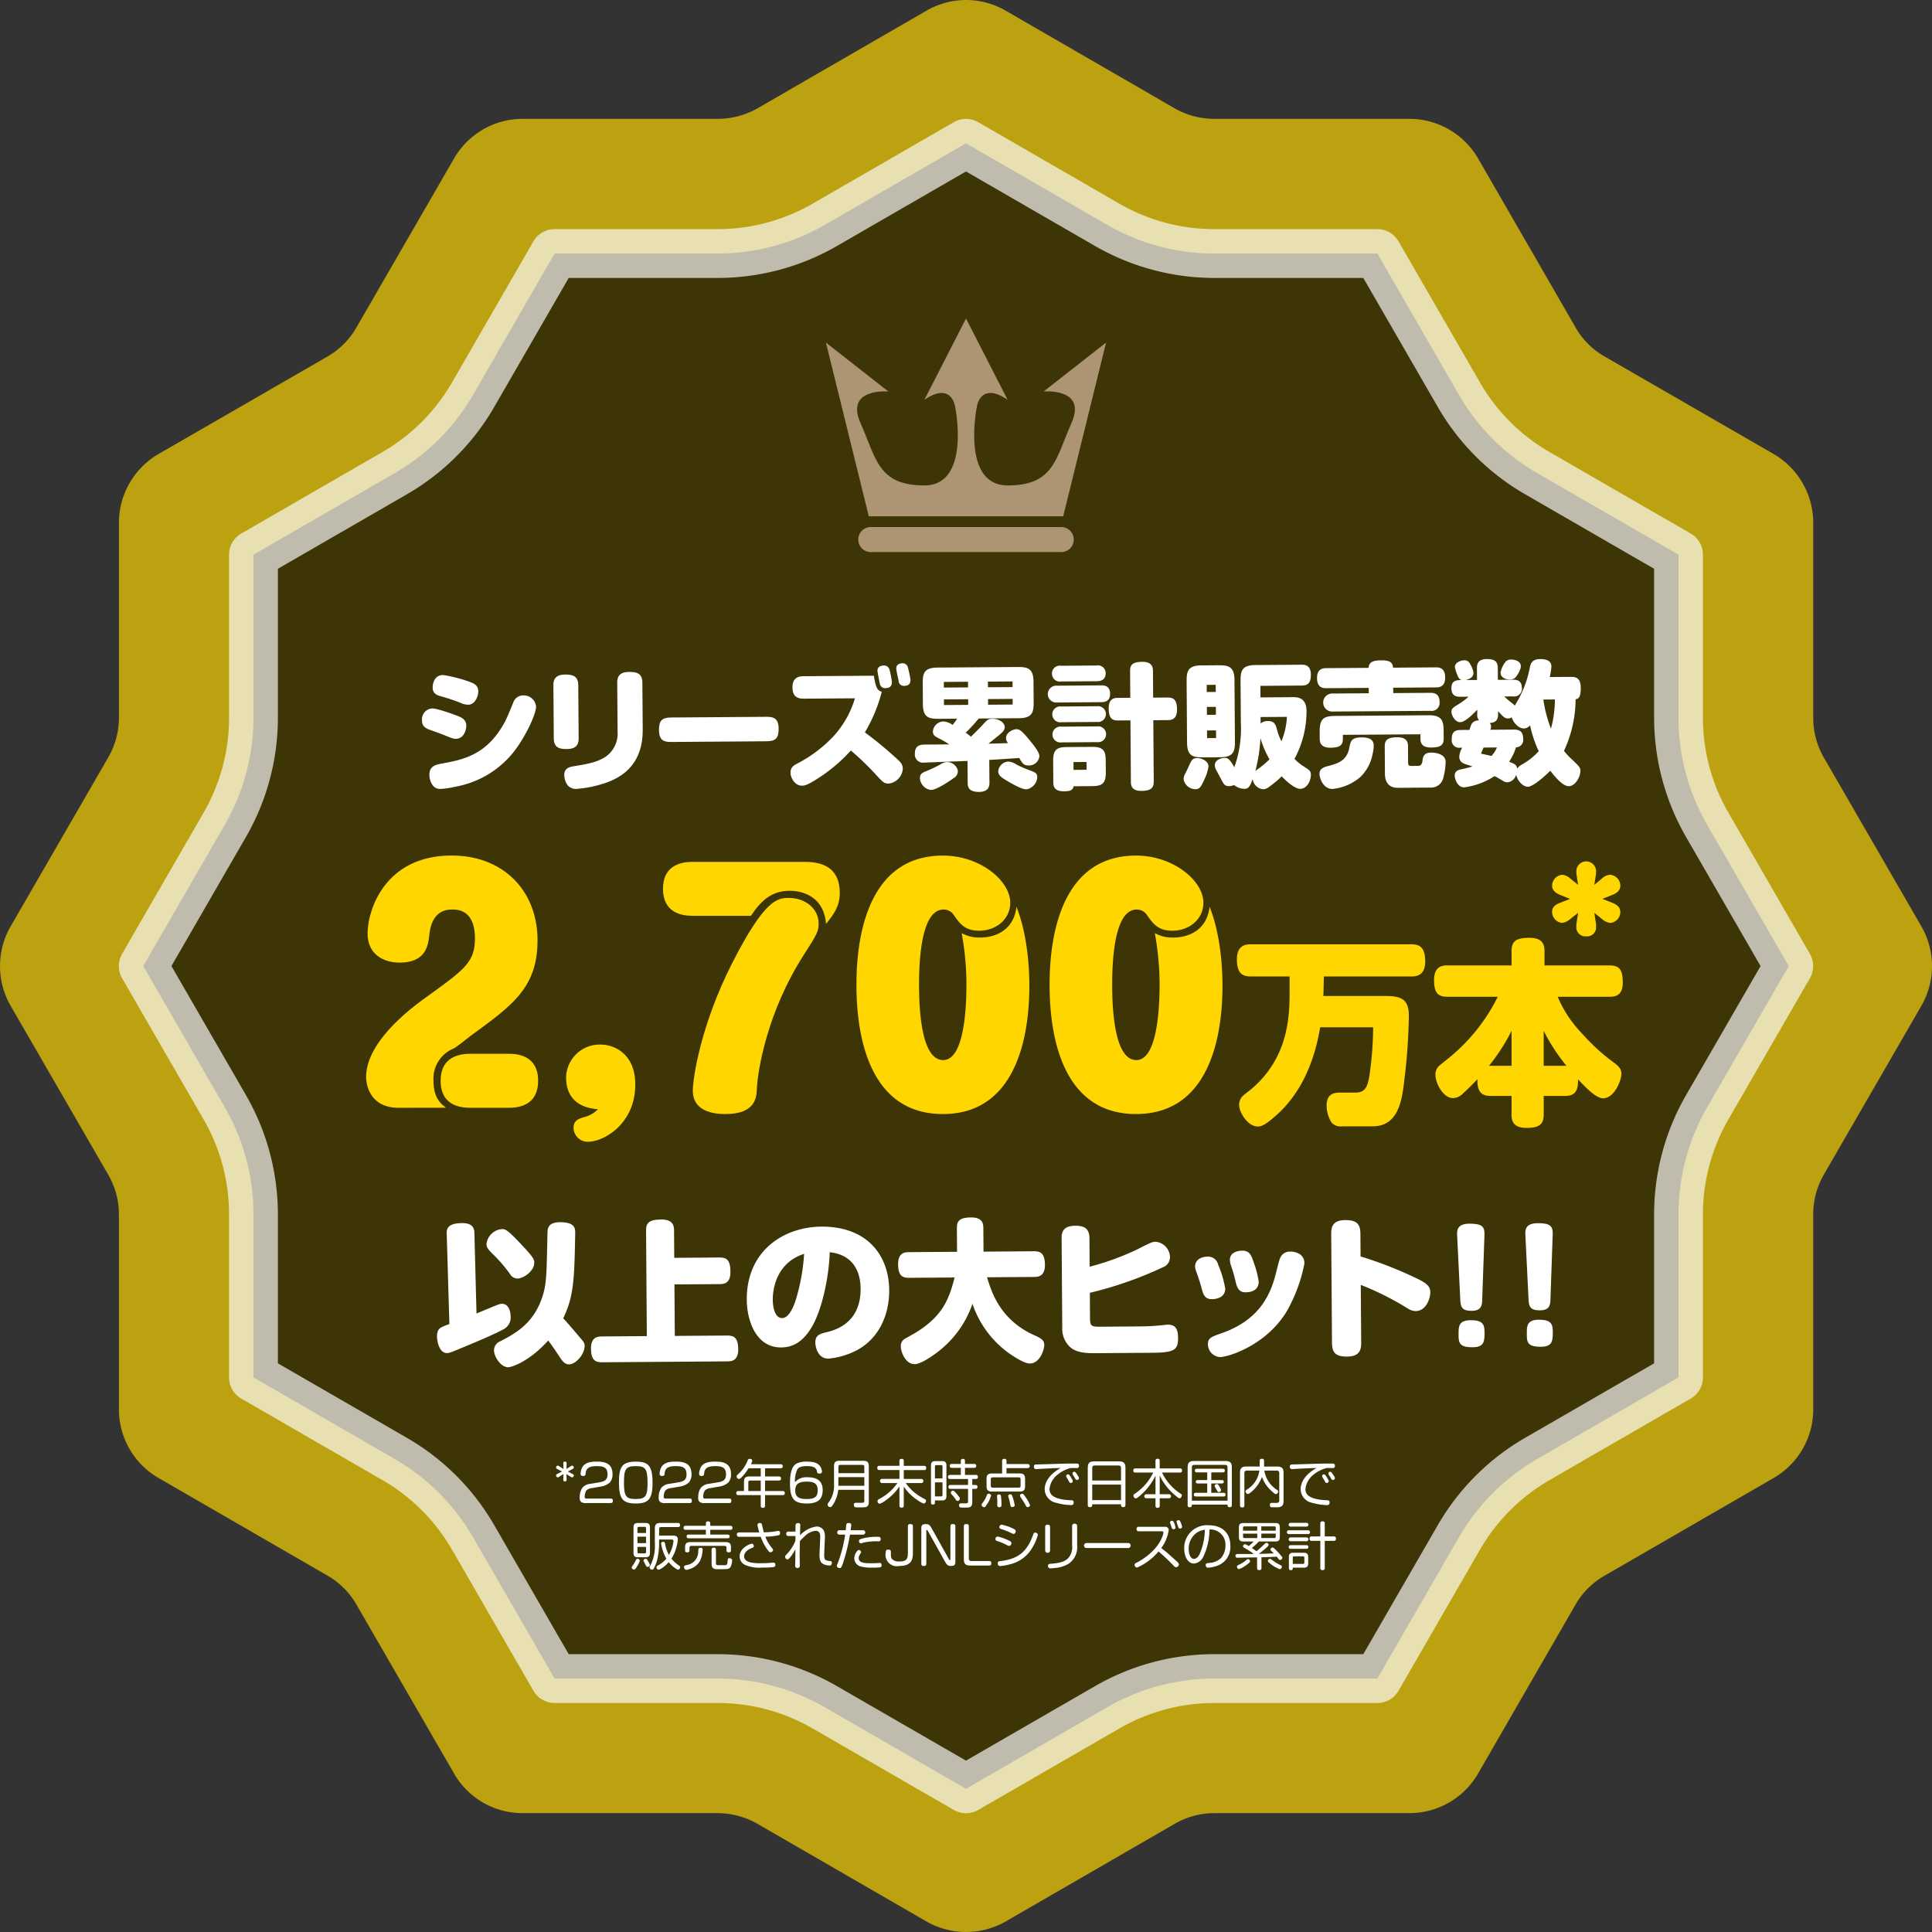 <svg xmlns="http://www.w3.org/2000/svg" width="394.697" height="394.695" viewBox="0 0 394.697 394.695">
  <rect x="0" y="0" width="394.697" height="394.695" fill="#333333" stroke="none"/>
  <g id="グループ_24803" data-name="グループ 24803" transform="translate(-3954.586 -1418.604)">
    <g id="グループ_24801" data-name="グループ 24801">
      <g id="グループ_24797" data-name="グループ 24797">
        <g id="グループ_24791" data-name="グループ 24791" opacity="0.67">
          <g id="グループ_24790" data-name="グループ 24790">
            <path id="パス_7828" data-name="パス 7828" d="M4347.116,1624.078l-19.946,34.52a16.2,16.2,0,0,0-2.15,8.093v39.859a16.174,16.174,0,0,1-8.093,14l-34.519,19.947a15.933,15.933,0,0,0-5.944,5.91l-19.913,34.52a16.2,16.2,0,0,1-14.036,8.093h-39.859a16.243,16.243,0,0,0-8.093,2.182l-34.52,19.947a16.319,16.319,0,0,1-16.185,0l-34.52-19.947a16.464,16.464,0,0,0-8.127-2.182h-39.859a16.1,16.1,0,0,1-14-8.093l-19.947-34.52a16.093,16.093,0,0,0-5.91-5.91l-34.52-19.947a16.176,16.176,0,0,1-8.092-14v-39.859a16.246,16.246,0,0,0-2.183-8.093l-19.947-34.52a16.269,16.269,0,0,1,0-16.219l19.947-34.52a16.249,16.249,0,0,0,2.183-8.093v-39.859a16.27,16.27,0,0,1,8.092-14.036l34.52-19.913a15.934,15.934,0,0,0,5.91-5.944l19.947-34.52a16.174,16.174,0,0,1,14-8.093h39.859a16.432,16.432,0,0,0,8.127-2.148l34.52-19.947a16.1,16.1,0,0,1,16.185,0l34.52,19.947a16.212,16.212,0,0,0,8.093,2.148h39.859a16.27,16.27,0,0,1,14.036,8.093l19.913,34.52a15.778,15.778,0,0,0,5.944,5.944l34.519,19.913a16.268,16.268,0,0,1,8.093,14.036v39.859a16.2,16.2,0,0,0,2.15,8.093l19.946,34.52A16.265,16.265,0,0,1,4347.116,1624.078Z" fill="#ffd600"/>
          </g>
        </g>
        <g id="グループ_24792" data-name="グループ 24792" opacity="0.67">
          <path id="パス_7829" data-name="パス 7829" d="M4123.071,1767.385a43.741,43.741,0,0,0-21.851-5.856h-33.331l-16.663-28.862a43.768,43.768,0,0,0-15.987-15.991l-28.872-16.67v-33.325a43.784,43.784,0,0,0-5.852-21.851l-16.666-28.866,16.662-28.862a43.77,43.77,0,0,0,5.856-21.851v-33.329l28.862-16.663a43.714,43.714,0,0,0,16-16l16.659-28.858h33.329a43.767,43.767,0,0,0,21.841-5.849l28.874-16.67,28.864,16.666a43.8,43.8,0,0,0,21.851,5.853h33.329l16.662,28.861a43.722,43.722,0,0,0,16.006,16l28.853,16.659v33.329a43.781,43.781,0,0,0,5.852,21.847l16.669,28.866-16.665,28.862a43.773,43.773,0,0,0-5.856,21.855v33.325l-28.862,16.663a43.8,43.8,0,0,0-16,16l-16.658,28.858h-33.329a43.743,43.743,0,0,0-21.869,5.868l-28.846,16.651Z"/>
        </g>
        <g id="グループ_24793" data-name="グループ 24793" opacity="0.67">
          <path id="パス_7830" data-name="パス 7830" d="M4151.932,1789.035a4.968,4.968,0,0,1-2.493-.669l-28.861-16.664a38.757,38.757,0,0,0-19.359-5.186h-33.331a4.986,4.986,0,0,1-4.318-2.493l-16.662-28.863a38.747,38.747,0,0,0-14.164-14.165l-28.869-16.671a4.982,4.982,0,0,1-2.494-4.318v-33.324a38.806,38.806,0,0,0-5.186-19.361l-16.664-28.864a4.984,4.984,0,0,1,0-4.986l16.663-28.863a38.791,38.791,0,0,0,5.187-19.357v-33.329a4.984,4.984,0,0,1,2.494-4.318l28.861-16.663a38.683,38.683,0,0,0,14.175-14.177l16.658-28.859a4.988,4.988,0,0,1,4.319-2.493h33.33a38.783,38.783,0,0,0,19.35-5.181l28.871-16.669a4.974,4.974,0,0,1,4.986,0l28.866,16.667a38.836,38.836,0,0,0,19.355,5.183h33.331a4.984,4.984,0,0,1,4.318,2.493l16.661,28.863a38.736,38.736,0,0,0,14.181,14.175l28.854,16.661a4.986,4.986,0,0,1,2.493,4.318v33.329a38.768,38.768,0,0,0,5.188,19.356l16.664,28.864a4.975,4.975,0,0,1,0,4.986l-16.664,28.863a38.807,38.807,0,0,0-5.188,19.362v33.324a4.983,4.983,0,0,1-2.493,4.318l-28.861,16.663a38.83,38.83,0,0,0-14.177,14.177l-16.658,28.859a4.984,4.984,0,0,1-4.318,2.493h-33.331a38.74,38.74,0,0,0-19.371,5.2l-28.85,16.654A4.986,4.986,0,0,1,4151.932,1789.035Zm-81.164-32.492h30.451a48.721,48.721,0,0,1,24.347,6.524l26.366,15.224,26.353-15.213a48.742,48.742,0,0,1,24.361-6.535H4233.1l15.219-26.366a48.821,48.821,0,0,1,17.823-17.824l26.371-15.226v-30.445a48.777,48.777,0,0,1,6.525-24.347l15.223-26.371-15.226-26.373a48.8,48.8,0,0,1-6.522-24.34V1534.8l-26.358-15.221a48.685,48.685,0,0,1-17.832-17.827l-15.223-26.368h-30.452a48.8,48.8,0,0,1-24.338-6.519l-26.376-15.229-26.379,15.231a48.76,48.76,0,0,1-24.335,6.517h-30.45l-15.218,26.364a48.7,48.7,0,0,1-17.831,17.831l-26.364,15.221v30.45a48.778,48.778,0,0,1-6.524,24.342l-15.225,26.371,15.227,26.372a48.793,48.793,0,0,1,6.522,24.346v30.445l26.377,15.232a48.731,48.731,0,0,1,17.813,17.816Z" fill="#fff"/>
        </g>
        <g id="グループ_24796" data-name="グループ 24796">
          <g id="グループ_24794" data-name="グループ 24794">
            <path id="パス_7831" data-name="パス 7831" d="M4173.944,1528.837a2.552,2.552,0,0,1-2.549,2.556h-38.916a2.556,2.556,0,0,1,0-5.112H4171.4a2.557,2.557,0,0,1,2.549,2.556Z" fill="#ad9574"/>
          </g>
          <g id="グループ_24795" data-name="グループ 24795">
            <path id="パス_7832" data-name="パス 7832" d="M4180.549,1488.593l-8.755,35.482h-39.721l-8.755-35.482,12.749,9.984s-8.909-.767-5.684,6.452,3.533,12.748,13.056,12.748,6.3-15.974,6.3-15.974-.614-5.376-6.3-1.536l8.5-16.589,8.491,16.589c-5.684-3.84-6.3,1.536-6.3,1.536s-3.226,15.974,6.3,15.974,9.83-5.529,13.056-12.748-5.683-6.452-5.683-6.452Z" fill="#ad9574"/>
          </g>
        </g>
      </g>
      <g id="グループ_24798" data-name="グループ 24798">
        <path id="パス_7833" data-name="パス 7833" d="M4045.465,1568.839q-1.53-.608-3.057-1.132c-.991-.35-1.6-.839-1.606-1.856a2.23,2.23,0,0,1,2.069-2.514c1.153-.008,4.9,1.393,5.478,1.636,1.047.432,1.49,1.033,1.5,1.857.005.577-.31,2.694-2.15,2.707C4047.283,1569.54,4047.035,1569.487,4045.465,1568.839Zm18.635-5.929c.013,1.785-2.56,6.967-4.984,9.814a19.644,19.644,0,0,1-11.461,6.592,17.993,17.993,0,0,1-3.018.461,1.885,1.885,0,0,1-1.681-.785,3.7,3.7,0,0,1-.647-2.11c-.011-1.428.837-1.984,2.292-2.241,4.553-.829,9.436-1.716,13.122-8.554.379-.717,1-2.177,1.7-3.913a2.126,2.126,0,0,1,2.132-1.5A2.509,2.509,0,0,1,4064.1,1562.91Zm-15.359-.686a37.85,37.85,0,0,0-4.185-1.4c-1.074-.294-1.571-.785-1.578-1.773-.005-.632.256-2.529,2.124-2.543a28.17,28.17,0,0,1,5.559,1.444c1.046.377,1.626.867,1.634,1.883.006.934-.612,2.724-2.041,2.734A3.5,3.5,0,0,1,4048.741,1562.224Z" fill="#fff"/>
        <path id="パス_7834" data-name="パス 7834" d="M4072.8,1569.412c.008,1.1-.315,2.2-2.374,2.214-1.51.011-2.694-.255-2.707-2.178l-.078-10.821c-.008-1.126.341-2.2,2.374-2.214,1.51-.011,2.693.255,2.707,2.178Zm7.884-11.318c-.009-1.153.369-2.2,2.4-2.214,1.538-.011,2.721.255,2.735,2.177l.069,9.558c.049,6.839-3.83,9.806-8.188,11.128a24.055,24.055,0,0,1-5.266,1.026,2.248,2.248,0,0,1-1.818-.673,3.607,3.607,0,0,1-.757-2.137c-.008-1.209.758-1.626,1.854-1.8,3.156-.517,4.994-.86,6.77-2.081a5.762,5.762,0,0,0,2.271-5.015Z" fill="#fff"/>
        <path id="パス_7835" data-name="パス 7835" d="M4111.168,1565.044c1.291-.009,2.473.2,2.489,2.371.014,1.978-.586,2.614-2.453,2.627l-19.5.14c-1.511.011-2.474-.311-2.489-2.454-.014-1.867.586-2.531,2.454-2.544Z" fill="#fff"/>
        <path id="パス_7836" data-name="パス 7836" d="M4118.725,1561.337c-1.456.01-2.23-.671-2.242-2.264-.008-1.126.34-2.309,2.208-2.323l14.419-.1c.375,2.414.709,3.016,1.617,3.284a31.341,31.341,0,0,1-3.456,8.292,75.683,75.683,0,0,1,6.023,4.928c1.327,1.172,1.714,1.553,1.721,2.57a3.25,3.25,0,0,1-2.889,2.959c-.852.006-1.184-.266-2.513-1.74a59.879,59.879,0,0,0-5.2-5.016,33.012,33.012,0,0,1-7.318,6.068c-1.64,1-2.134,1.114-2.656,1.117-1.538.011-2.347-1.685-2.354-2.62-.008-1.18.7-1.543,1.442-1.932a27.492,27.492,0,0,0,7.185-5.381,19.747,19.747,0,0,0,4.53-7.915Zm16.766-2.153a1.076,1.076,0,0,1-1.16-.9c-.085-.357-.484-2.386-.486-2.633-.006-.852.734-1.077,1.256-1.081a1.134,1.134,0,0,1,1.214.87,21.076,21.076,0,0,1,.484,2.469C4136.805,1558.652,4136.507,1559.176,4135.491,1559.184Zm3.842-.467a1.046,1.046,0,0,1-1.161-.981c-.085-.438-.483-2.194-.486-2.578-.006-.851.79-1.049,1.256-1.053a1.09,1.09,0,0,1,1.133.9,20.092,20.092,0,0,1,.512,2.441C4140.59,1557.829,4140.6,1558.707,4139.333,1558.717Z" fill="#fff"/>
        <path id="パス_7837" data-name="パス 7837" d="M4156.725,1578.45c0,.522.013,1.923-2.1,1.938-2.28.016-2.344-1.164-2.349-1.906l-.031-4.422c-3.9.138-5.108.2-7.057.271-.275,0-1.538.066-1.812.068a1.667,1.667,0,0,1-1.882-1.882c-.013-1.785,1.415-1.8,2.047-1.8l4.971-.036a19.4,19.4,0,0,0-2.207-1.275c-.744-.407-1.13-.6-1.136-1.42a2.237,2.237,0,0,1,2.156-1.993,3.727,3.727,0,0,1,1.873.7,10.076,10.076,0,0,0,.925-1.269l-3.407.024c-2.142.016-3.57-.029-3.591-3l-.028-3.872c-.016-2.17.029-3.571,2.995-3.592l16.04-.115c2.142-.016,3.571.029,3.592,2.995l.028,3.845c.015,2.17-.029,3.6-3,3.62l-8.212.059a33.14,33.14,0,0,1-2.67,2.9c.358.244.828.626,1.076.816.519-.5,1.909-1.881,2.482-2.517.845-.912,1.035-1.134,1.914-1.14,1.236-.009,2.5.7,2.512,1.74a1.711,1.711,0,0,1-.6,1.1c-.409.387-.655.581-2.731,2.244,1.373-.037,1.648-.039,4.01-.111a1.573,1.573,0,0,1-.42-1.013c-.008-1.181,1.443-1.824,2.1-1.828.6-.005,1.045.129,3.1,2.724.582.71,1.608,2.021,1.613,2.763a2.1,2.1,0,0,1-2.266,1.911c-.934.007-1.212-.431-1.851-1.524-3.926.275-4.365.3-6.123.4Zm-7.313-.881c-.683.5-3.471,2.414-4.624,2.422a2.6,2.6,0,0,1-2.27-2.428c0-.769.432-1.074,1.144-1.354a30.651,30.651,0,0,0,2.929-1.367,2.927,2.927,0,0,1,1.4-.559,2.3,2.3,0,0,1,2.264,1.687A1.617,1.617,0,0,1,4149.412,1577.569Zm2.935-19.687-4.944.035.009,1.154,4.944-.036Zm.026,3.57-4.944.036.008,1.153,4.944-.036Zm9.065-3.636-5.026.036.008,1.154,5.026-.036Zm.025,3.571-5.026.036.008,1.153,5.027-.036Zm2.715,18.465c-1.044.008-3.913-1.757-4.133-1.893-1.049-.651-1.519-1.033-1.524-1.829a2.184,2.184,0,0,1,2.1-1.938,3.326,3.326,0,0,1,1.6.593,21.262,21.262,0,0,0,2.369,1.054c1.46.539,1.9.673,1.907,1.579a2.753,2.753,0,0,1-1.878,2.376A2.358,2.358,0,0,1,4164.178,1579.852Z" fill="#fff"/>
        <path id="パス_7838" data-name="パス 7838" d="M4170.506,1562.118a1.721,1.721,0,1,1-.024-3.433l9.063-.065c.8-.006,1.814.179,1.826,1.717.01,1.484-1,1.711-1.8,1.716Zm.849-4.29a1.594,1.594,0,0,1-1.852-1.608,1.573,1.573,0,0,1,1.829-1.606l7.306-.052a1.559,1.559,0,0,1,1.824,1.607c.009,1.319-.978,1.6-1.8,1.606Zm.059,8.322a1.622,1.622,0,1,1-.023-3.214l7.306-.052a1.618,1.618,0,1,1,.023,3.213Zm.03,4.119a1.621,1.621,0,1,1-.023-3.213l7.306-.053a1.619,1.619,0,1,1,.023,3.214Zm2.481,8.964c-.158.853-.789,1.022-1.943,1.03-2.142.016-2.206-1.165-2.21-1.879l-.032-4.422c-.019-2.664,1.244-2.728,3.249-2.743l4.752-.034c2.691-.019,2.728,1.272,2.742,3.221l.015,2.06c.019,2.665-1.272,2.729-3.222,2.743Zm-.035-4.944.011,1.593,2.665-.019-.012-1.593Zm11.606-13.13-.038-5.41c-.009-1.236.37-1.926,2.513-1.941,2.115-.015,2.151,1.3,2.156,1.907l.038,5.411,2.912-.021c1.236-.009,1.953.4,1.968,2.458.015,2.142-1.331,2.152-1.935,2.156l-2.912.021.09,12.5c.008,1.181-.4,1.925-2.513,1.94-2.142.016-2.151-1.3-2.156-1.907l-.09-12.5-2.5.018c-1.208.009-1.925-.37-1.941-2.485s1.3-2.124,1.908-2.129Z" fill="#fff"/>
        <path id="パス_7839" data-name="パス 7839" d="M4196.384,1577.753a2.3,2.3,0,0,1,.267-.963c.109-.193.6-1.213.705-1.434.648-1.487.837-1.873,1.8-1.88,1.044-.008,2.311.67,2.319,1.714a8.911,8.911,0,0,1-.805,2.56c-.756,1.763-1.084,1.985-1.633,2.072A2.461,2.461,0,0,1,4196.384,1577.753Zm10.489-8.04c.016,2.142-.029,3.571-3,3.592l-3.186.023c-2.142.015-3.571-.029-3.592-3l-.087-12.167c-.016-2.169.029-3.6,2.995-3.619l3.185-.023c2.17-.016,3.572.057,3.593,2.995Zm-5.766-11.193.011,1.456,1.84-.013-.011-1.456Zm.033,4.505.011,1.62,1.84-.013-.011-1.621Zm.034,4.806.012,1.565,1.839-.013-.011-1.565Zm17.447-6.8c.907-.006,2.857-.02,2.877,2.809a20.384,20.384,0,0,1-2.457,9.8,9.879,9.879,0,0,0,1.907,1.552c1.214.788,1.434.924,1.44,1.72.008,1.126-.748,2.835-2.177,2.845-1.1.008-2.867-1.573-3.781-2.555a17.713,17.713,0,0,1-1.883,1.635c-.929.72-1.284,1-1.86,1a2.365,2.365,0,0,1-2.185-2.072c-.62,1.735-.975,1.984-1.689,1.989a3.375,3.375,0,0,1-2.121-.781,2.335,2.335,0,0,1-1.042.227c-.824.007-1.018-.294-1.6-1.416-.167-.3-.835-1.56-.974-1.834a2.071,2.071,0,0,1-.31-.986c-.008-1.071,1.2-1.519,2.05-1.525.466,0,.878.021,1.936,1.908a23.26,23.26,0,0,0,1.337-8.936l-.06-8.322c-.016-2.17.029-3.6,3-3.619l9.448-.068c.55,0,1.895-.014,1.909,1.991.014,1.813-.67,2.257-1.879,2.266l-8.431.06.017,2.362Zm-6.532,8.37a32.736,32.736,0,0,1-1.05,6.736,2.651,2.651,0,0,1,.274-.249,16.151,16.151,0,0,0,2.621-2.161A19.437,19.437,0,0,1,4212.089,1569.4Zm.025-4.313.009,1.318a2.242,2.242,0,0,1,1.48-.5c1.346-.01,1.6.757,1.852,1.689a11.049,11.049,0,0,0,.924,2.438,14.977,14.977,0,0,0,1.118-4.979Z" fill="#fff"/>
        <path id="パス_7840" data-name="パス 7840" d="M4234.21,1559.134l-8.623.062c-.578,0-1.923.014-1.938-2.046-.015-2.032,1.359-2.042,1.908-2.046l8.624-.062c.073-1.264,1.06-1.518,2.515-1.529,1.758-.013,2.393.34,2.484,1.493l8.706-.062c.577-.005,1.923-.014,1.937,2.046.015,2.032-1.358,2.042-1.907,2.046l-8.707.062.008,1.1,7.58-.055c.522,0,1.868-.013,1.881,1.855a1.624,1.624,0,0,1-1.854,1.826l-20.023.144a1.841,1.841,0,1,1-.026-3.681l7.443-.053Zm1.019,11.8a8.093,8.093,0,0,1-.235,1.732,8.872,8.872,0,0,1-2.384,4.577,10.248,10.248,0,0,1-5.8,2.541c-1.9.014-2.653-2.206-2.659-3.085-.006-.823.539-1.294,1.581-1.549,2.55-.65,4.084-1.292,4.559-3.988.237-1.292.535-1.9,2.485-1.913C4234.8,1569.238,4235.222,1570.059,4235.229,1570.937Zm-6.306-2.207.006.715c.009,1.29-.454,1.9-2.541,1.913-2.17.016-2.18-1.3-2.184-1.907l-.011-1.538c-.022-2.966,1.407-3.031,3.576-3.047l18.7-.134c2.966-.021,3.031,1.406,3.047,3.576l.008,1.1c.009,1.264-.4,1.9-2.568,1.914s-2.179-1.275-2.184-1.907l0-.8Zm13.334,5.618c.005.686.225.74.664.736l1.4-.01c.55,0,.794-.417.872-1.05.1-.934.345-1.65,1.774-1.66,1.236-.009,2.941.446,2.952,1.846a13.206,13.206,0,0,1-.551,3.575,2.551,2.551,0,0,1-2.432,1.72l-6.729.048c-1.923.014-2.674-1.189-2.685-2.809l-.041-5.576c-.009-1.263.4-1.925,2.569-1.941s2.179,1.276,2.183,1.907Z" fill="#fff"/>
        <path id="パス_7841" data-name="パス 7841" d="M4275.587,1556.887c.8-.006,1.924.123,1.939,2.211.016,2.142-.561,2.256-1.054,2.369A25.262,25.262,0,0,1,4274.1,1572a12.272,12.272,0,0,0,1.384,1.528c1.77,1.663,1.964,1.881,1.969,2.54.009,1.264-1.049,3.139-2.368,3.149-1.235.009-2.815-1.9-3.785-3.159-1.227,1.245-3.548,3.266-4.591,3.274-.961.007-2.124-1.193-2.38-2.483a2.076,2.076,0,0,1-1.774,1.579,1.841,1.841,0,0,1-.963-.323c-.828-.488-.993-.6-1.683-.949a14.9,14.9,0,0,1-6.19,2.3c-1.429.01-1.936-1.772-1.941-2.4-.007-.933.734-1.186,1.5-1.329.74-.142,1.453-.34,2.138-.537-.275-.108-1.514-.484-1.762-.592a1.462,1.462,0,0,1-.944-1.394,4.051,4.051,0,0,1,.591-1.844l-.44,0a1.5,1.5,0,0,1-1.687-1.691c-.009-1.263.37-1.925,1.8-1.935l1.813-.013c.321-1.074.483-1.432.921-1.683a1.8,1.8,0,0,1,1.042-.254,1.754,1.754,0,0,1-.366-1.316l-.006-.879c-.328.332-2.344,2.544-3.47,2.552s-1.8-1.5-1.8-2.129c0-.66.405-.91,1.417-1.521a14.2,14.2,0,0,0,2.077-1.553l-1.676.012c-.632.005-1.813-.042-1.825-1.718s1.114-1.683,2.075-1.69a1.2,1.2,0,0,1-.718-.709,8.079,8.079,0,0,1-.646-1.945c-.007-.989,1.281-1.383,1.885-1.387a1.226,1.226,0,0,1,1.214.733,4.776,4.776,0,0,1,.7,1.807c.006.852-.7,1.269-1.555,1.495l2.28-.016-.017-2.363c0-.6-.013-1.9,1.992-1.909,1.757-.013,2.256.588,2.266,1.879l.016,2.362,3.049-.022c.576,0,1.84-.013,1.852,1.635a1.577,1.577,0,0,1-1.828,1.771l-1.758.012a13.363,13.363,0,0,0,1.658,1.417,2.175,2.175,0,0,1,.471.463,22.4,22.4,0,0,0,3.1-7.85c.16-.688.373-1.65,2.1-1.663,1.044-.007,2.281.231,2.29,1.494a11.665,11.665,0,0,1-.341,2.172Zm-17.914,14.439c-.081.192-.459,1.074-.54,1.24.6.132.8.158,2.145.478a5.419,5.419,0,0,0,1.114-1.738Zm6.236-3.671c1.428-.01,1.846.728,1.854,1.909a1.5,1.5,0,0,1-1.471,1.714,10.92,10.92,0,0,1-1.407,2.949c1.13.431,1.488.566,1.658,1.389a2.8,2.8,0,0,1,.929-.8,13.806,13.806,0,0,0,3.468-2.744,24.5,24.5,0,0,1-1.769-5.289,1.653,1.653,0,0,1-1.286.641c-1.153.008-2.235-1.384-2.461-2.289a1.387,1.387,0,0,1-.767.253c-.659,0-1.019-.405-2.016-1.5l0,.55c.009,1.263-.481,1.788-1.744,1.88a.894.894,0,0,1,.307.739,2.524,2.524,0,0,1-.133.633Zm.281-10.659a1.479,1.479,0,0,1-1.206.421c-.742.005-1.843-.344-1.851-1.415a5.56,5.56,0,0,1,.947-2.095,1.347,1.347,0,0,1,1.15-.557c1.1-.008,2.283.478,2.017,1.689A5.363,5.363,0,0,1,4264.19,1557Zm5.69,4.519a27.4,27.4,0,0,0,1.554,5.949,22.546,22.546,0,0,0,.808-5.966Z" fill="#fff"/>
        <path id="パス_7842" data-name="パス 7842" d="M4051.934,1686.946c.751-.319,1.941-.8,2.912-1.214,1.69-.7,1.941-.767,2.286-.77,1.35-.01,1.769,1.495,1.778,2.688a2.7,2.7,0,0,1-1.3,2.427c-1.813,1.018-5.445,2.552-8.92,3.99-1.91.8-2.317.959-2.789.962-1.632.012-2.027-2.529-2.033-3.346-.009-1.193.365-1.635.959-1.954.313-.159,1.284-.543,1.566-.639l-.539-18.3c-.039-.942-.049-2.292,3.123-2.315,2.449-.017,2.522,1.364,2.528,2.149Zm6.851-8.057a30.782,30.782,0,0,0-3.325-3.9c-1.076-1.06-1.487-1.5-1.492-2.219a3.453,3.453,0,0,1,3.181-3.069c.659-.005,1.068.086,3.916,3.112,2.658,2.807,2.661,3.153,2.665,3.781.012,1.7-2.239,3.188-3.369,3.2A1.771,1.771,0,0,1,4058.785,1678.889Zm-.366,19.033c-1.507.011-2.9-2.114-2.914-3.465a2.019,2.019,0,0,1,1.336-1.862c2.785-1.465,6.508-3.376,8.387-8.6.954-2.645,1-4.4,1.148-10.717.023-1.036.041-2.952.1-3.423.149-1.006.93-1.546,2.469-1.557,2.952-.021,3.148,1.14,3.155,2.05,0,.44-.089,5.088-.171,6.69-.24,5.937-1.04,8.235-2.278,10.882.982,1.061,1.235,1.373,3.515,4.057.6.687.855.968.859,1.564.013,1.728-1.794,3.782-3.175,3.792-.5,0-1.006-.119-1.768-1.275-1.556-2.313-1.714-2.563-2.507-3.594C4062.838,1696.666,4059.172,1697.917,4058.419,1697.922Z" fill="#fff"/>
        <path id="パス_7843" data-name="パス 7843" d="M4086.73,1691.564l-.155-21.573c-.01-1.413.424-2.233,3.124-2.252,2.544-.018,2.586,1.52,2.591,2.211l.041,5.621,9.263-.067c1.413-.01,2.2.456,2.22,2.936s-1.49,2.492-2.181,2.5l-9.263.066.075,10.52,10.708-.077c1.35-.01,2.232.392,2.25,2.81.017,2.45-1.521,2.461-2.212,2.466l-25.624.184c-1.381.01-2.232-.455-2.25-2.811-.017-2.449,1.553-2.46,2.212-2.465Z" fill="#fff"/>
        <path id="パス_7844" data-name="パス 7844" d="M4120.289,1689.941c-1.553,2.492-3.427,3.919-6.1,3.938-5.244.038-7.012-5.634-7.041-9.716-.072-9.954,7.461-14.907,15.248-14.963,9.138-.066,13.8,5.648,13.849,13,.035,4.93-2.092,10.472-7.791,12.8a15.338,15.338,0,0,1-4.639,1.164c-2.167.016-2.656-2.43-2.662-3.278-.011-1.57.992-1.8,2.434-2.153,1.474-.387,6.866-1.714,6.814-8.873-.029-4.114-2.06-6.988-6.3-7.429C4123.92,1679.615,4122.492,1686.377,4120.289,1689.941Zm-7.83-5.722c0,.691.184,3.673,1.911,3.661,1.6-.012,2.584-3.065,2.83-3.852a40.576,40.576,0,0,0,1.661-9.276C4113.346,1676.55,4112.441,1681.644,4112.459,1684.219Z" fill="#fff"/>
        <path id="パス_7845" data-name="パス 7845" d="M4156.233,1679.54c.868,2.851,2.575,8.68,9.694,11.864,1.607.71,1.987,1.116,1.993,2.026.006.786-.82,3.712-2.956,3.727-1,.007-2.74-1.079-3.907-1.856a20.445,20.445,0,0,1-7.8-10.338,20.922,20.922,0,0,1-8.088,10.546c-.875.635-2.689,1.778-3.694,1.786-1.915.013-2.844-2.492-2.852-3.591a1.663,1.663,0,0,1,.743-1.544c.594-.35,1.971-1.114,2.345-1.336,5.347-3.336,6.705-6.58,7.9-11.236l-9.326.066c-1.319.01-2.2-.392-2.219-2.81s1.553-2.429,2.181-2.434l9.861-.07-.035-4.8c-.01-1.413.424-2.2,2.905-2.219s2.491,1.489,2.5,2.18l.034,4.805,10.3-.074c1.32-.01,2.233.392,2.25,2.779.018,2.449-1.552,2.46-2.212,2.465Z" fill="#fff"/>
        <path id="パス_7846" data-name="パス 7846" d="M4177.271,1687.994c.01,1.475.295,1.662,1.99,1.65l8.133-.059c.722-.005,2.857-.052,4.3-.219.659-.068,1.1-.134,1.475-.137,1.35-.009,2.077.614,2.092,2.718.019,2.606-1.015,2.99-5.474,3.022l-11.65.084c-2.261.016-3.8-.287-4.876-1.19a5.089,5.089,0,0,1-1.662-4.008l-.131-18.307c-.009-1.224.327-2.514,2.777-2.532,2.009-.014,2.894.733,2.906,2.492l.042,5.872a53.1,53.1,0,0,0,9.9-3.62c2.566-1.306,2.941-1.466,3.57-1.47a3.214,3.214,0,0,1,2.943,3.15,2.175,2.175,0,0,1-1.43,2.052,77.247,77.247,0,0,1-14.942,5.226Z" fill="#fff"/>
        <path id="パス_7847" data-name="パス 7847" d="M4201.361,1675.322a2.1,2.1,0,0,1,2.084,1.649,20.818,20.818,0,0,1,1.448,4.889c.011,1.57-1.366,2.145-2.747,2.155-1.068.008-1.637-.522-1.993-1.9a36.884,36.884,0,0,0-1.189-3.76,3.2,3.2,0,0,1-.226-.941C4198.727,1675.812,4200.2,1675.33,4201.361,1675.322Zm16.034,11.284c-4.1,6.719-11.679,9.223-13.6,9.236a2.628,2.628,0,0,1-2.437-2.652c-.008-1.287.806-1.513,2.873-2.25,7.549-2.661,9.837-7.67,10.968-12.012.733-2.894.823-3.46,1.384-4.03a2.183,2.183,0,0,1,1.566-.607,3.656,3.656,0,0,1,2.045.582,2.14,2.14,0,0,1,.862,1.94A32.074,32.074,0,0,1,4217.4,1686.606Zm-9.071-12.5c1.6-.011,1.891.96,2.468,2.62a18.739,18.739,0,0,1,.937,3.7c.011,1.507-1.115,2.175-2.653,2.186-1.1.008-1.669-.522-2.025-2.027a35.49,35.49,0,0,0-1-3.51,3.809,3.809,0,0,1-.2-1.1C4205.845,1674.473,4207.413,1674.117,4208.324,1674.11Z" fill="#fff"/>
        <path id="パス_7848" data-name="パス 7848" d="M4232.67,1692.9c.009,1.225-.168,2.827-2.837,2.846-2.387.018-3.115-.794-3.129-2.8l-.159-22.233c-.01-1.256.167-2.827,2.836-2.847,2.387-.017,3.115.8,3.13,2.805l.033,4.615a81.29,81.29,0,0,1,11.747,4.626c1.922.96,2.492,1.553,2.5,2.777,0,.848-.664,3.742-3.02,3.759a3.035,3.035,0,0,1-1.574-.522,59.013,59.013,0,0,0-9.612-4.83Z" fill="#fff"/>
        <path id="パス_7849" data-name="パス 7849" d="M4257.386,1684.341c-.025.91-.205,2.043-2.089,2.056-1.633.012-2.295-.423-2.37-2.024l-.662-13.5c-.039-1,.077-2.262,2.527-2.279,2.544-.019,3.114.606,3.063,2.239Zm-2.39,3.973c2.45-.017,2.864.828,2.875,2.366.015,2.01-.071,3.141-2.458,3.159-2.826.02-2.865-1.048-2.846-2.744C4252.557,1689.682,4252.547,1688.332,4255,1688.314Z" fill="#fff"/>
        <path id="パス_7850" data-name="パス 7850" d="M4271.328,1684.24c-.025.911-.205,2.043-2.089,2.057-1.633.012-2.295-.424-2.37-2.025l-.662-13.5c-.038-1.005.078-2.262,2.527-2.279,2.543-.019,3.114.606,3.062,2.239Zm-2.39,3.974c2.45-.017,2.864.828,2.876,2.366.014,2.01-.072,3.141-2.459,3.158-2.826.021-2.865-1.047-2.846-2.743C4266.5,1689.582,4266.489,1688.232,4268.938,1688.214Z" fill="#fff"/>
      </g>
      <g id="グループ_24799" data-name="グループ 24799">
        <path id="パス_7851" data-name="パス 7851" d="M4035.961,1644.915c-5.541,0-6.577-4.385-6.577-6.273,0-7.308,9.318-14.189,12.362-16.381,7.856-5.664,9.866-7.125,9.866-12,0-2.741-.853-5.846-4.506-5.846-1.1,0-4.264,0-4.811,5.176-.244,2.071-.609,5.664-6.09,5.664-2.984,0-6.516-1.462-6.516-5.968,0-4.75,3.532-15.9,17.173-15.9,10.718,0,17.538,7.369,17.538,17.295,0,9.561-4.993,13.215-13.275,19.244-.67.487-3.35,2.679-3.959,2.923a6.608,6.608,0,0,0-4.019,6.516c0,3.593,1.523,4.75,2.558,5.542Zm14.676,0c-2.375,0-6.029-.67-6.029-5.542,0-4.933,3.959-5.481,6.029-5.481h7.917c1.1,0,5.968,0,5.968,5.481,0,4.628-3.289,5.542-5.968,5.542Z" fill="#ffd600"/>
        <path id="パス_7852" data-name="パス 7852" d="M4070.243,1638.825a6.852,6.852,0,0,1,7-6.821c2.8,0,7.125,1.827,7.125,8.161,0,7.977-6.334,11.692-9.683,11.692a2.873,2.873,0,0,1-2.923-2.862c0-1.462,1.035-1.827,2.009-2.132a6.185,6.185,0,0,0,2.984-1.644C4071.1,1644.793,4070.243,1641.078,4070.243,1638.825Z" fill="#ffd600"/>
        <path id="パス_7853" data-name="パス 7853" d="M4096.062,1605.7c-2.314,0-6.029-.669-6.029-5.541,0-4.324,3.045-5.481,6.029-5.481h22.532c2.131,0,7.551,0,7.551,6.334,0,2.74-1.218,4.384-2.8,6.333-.549-6.455-6.09-6.76-7.43-6.76-3.593,0-5.785,1.888-7.916,5.115Zm8.1,9.683c6.7-13.214,9.317-13.336,11.632-13.336,3.288,0,6.028,2.192,6.028,5.176,0,1.644-.243,2.132-2.984,6.394-7.673,11.936-9.439,23.872-9.622,27.282-.061,1.888-.243,5.3-6.455,5.3-2.436,0-6.637-.549-6.637-4.811C4096.123,1639.008,4097.706,1628.046,4104.161,1615.379Z" fill="#ffd600"/>
        <path id="パス_7854" data-name="パス 7854" d="M4154.825,1610.142c.73,0,6.637,0,7.429-6.272,2.619,6.638,2.619,14.615,2.619,16.2,0,7.308-1.34,26.126-17.661,26.126-16.2,0-17.66-18.452-17.66-26.43s1.522-26.369,17.66-26.369c7.673,0,13.763,5.176,13.763,9.622,0,3.41-2.923,5.724-6.333,5.724-2.984,0-3.958-1.461-5.177-3.166a2.443,2.443,0,0,0-2.131-1.157c-4.506,0-4.994,10.17-4.994,15.346s.488,15.407,4.934,15.407c4.262,0,4.75-10.474,4.75-15.407a58.191,58.191,0,0,0-.975-10.535A7.286,7.286,0,0,0,4154.825,1610.142Z" fill="#ffd600"/>
        <path id="パス_7855" data-name="パス 7855" d="M4194.283,1610.142c.731,0,6.638,0,7.429-6.272,2.619,6.638,2.619,14.615,2.619,16.2,0,7.308-1.34,26.126-17.66,26.126-16.2,0-17.661-18.452-17.661-26.43s1.523-26.369,17.661-26.369c7.673,0,13.763,5.176,13.763,9.622,0,3.41-2.923,5.724-6.333,5.724-2.985,0-3.959-1.461-5.177-3.166a2.444,2.444,0,0,0-2.131-1.157c-4.507,0-4.994,10.17-4.994,15.346s.487,15.407,4.933,15.407c4.263,0,4.75-10.474,4.75-15.407a58.191,58.191,0,0,0-.975-10.535A7.286,7.286,0,0,0,4194.283,1610.142Z" fill="#ffd600"/>
        <path id="パス_7856" data-name="パス 7856" d="M4224.284,1628.479c-1.128,6.848-3.827,13.535-9.185,18.168-2.175,1.893-2.86,2.095-3.585,2.095-2.014,0-3.786-2.9-3.786-4.431a2.49,2.49,0,0,1,.765-1.813c.241-.242,1.45-1.168,1.692-1.37,7.452-6.284,7.855-14.462,7.855-19.7v-3.344h-7.9c-1.572,0-2.861-.443-2.861-3.5s2.055-3.062,2.861-3.062h32.75c1.571,0,2.86.443,2.86,3.505s-2.055,3.061-2.86,3.061h-17.846l-.08,3.545c0,.242-.041.282-.041.443h12.85c3.706,0,4.633,1.209,4.633,4.149a120.428,120.428,0,0,1-.927,13.052c-.483,4.23-1.248,9.426-6.445,9.426h-6.244a2.46,2.46,0,0,1-2.175-.765,6.717,6.717,0,0,1-1.007-3.464c0-2.1,1.128-2.659,2.659-2.659h3.222c2.015,0,2.5-1.168,2.9-3.706a70.928,70.928,0,0,0,.725-9.628Z" fill="#ffd600"/>
        <path id="パス_7857" data-name="パス 7857" d="M4259.2,1642.5c-1.41,0-2.9-.323-2.78-3.424-.886.926-1.732,1.812-2.9,2.86a2.949,2.949,0,0,1-2.095,1.007c-2.054,0-3.585-3.142-3.585-4.713a2.4,2.4,0,0,1,.806-1.934c.282-.242,1.772-1.41,2.094-1.692a37.436,37.436,0,0,0,9.829-12.367h-10.231c-1.934,0-2.78-.685-2.78-3.424,0-2.981,1.934-2.981,2.78-2.981h13.052v-2.86c0-1.974.724-2.779,3.665-2.779,3.021,0,3.062,1.812,3.062,2.779v2.86h13.213c2.135,0,2.779.887,2.779,3.545,0,2.78-1.732,2.86-2.779,2.86h-10.515a24.527,24.527,0,0,0,5.077,7.614,40.258,40.258,0,0,0,6.243,5.72c1.41,1.007,1.692,1.571,1.692,2.417,0,1.37-1.45,4.995-3.746,4.995-1.45,0-3.585-2.256-5.116-3.867.08,2.739-.927,3.384-2.739,3.384h-4.27v3.746c0,1.974-.766,2.78-3.586,2.78-2.98,0-2.98-1.894-2.98-2.78V1642.5Zm4.19-6.164v-7.13a40.5,40.5,0,0,1-4.633,7.171,1.78,1.78,0,0,1,.443-.041Zm10.836,0a1.339,1.339,0,0,1,.4.041,39.118,39.118,0,0,1-4.672-7.171v7.13Z" fill="#ffd600"/>
      </g>
      <g id="グループ_24800" data-name="グループ 24800">
        <path id="パス_7858" data-name="パス 7858" d="M4071.425,1719.664c.308.159.383.2.383.372s-.138.394-.341.394c-.085,0-.116-.022-.382-.192l-.788-.489.043.925c.011.33.021.574-.34.574s-.341-.244-.33-.574l.032-.925-.787.489c-.266.17-.3.192-.383.192a.4.4,0,0,1-.34-.394c0-.17.074-.223.383-.383l.829-.425-.829-.436c-.3-.16-.383-.2-.383-.373s.138-.393.34-.393c.085,0,.117.011.383.181l.787.5-.032-.926c-.011-.34-.032-.574.33-.574s.351.234.34.574l-.043.926.788-.5c.266-.17.3-.181.382-.181a.4.4,0,0,1,.341.393c0,.171-.085.213-.383.373l-.83.436Z" fill="#fff"/>
        <path id="パス_7859" data-name="パス 7859" d="M4077.125,1721.419c1.031-.181,1.574-.522,1.574-1.617,0-1.117-.468-1.68-2.138-1.68-1.766,0-2.244.468-2.35,1.616-.011.16-.043.4-.5.4s-.511-.256-.511-.447a3.08,3.08,0,0,1,.351-1.34c.564-1.011,1.84-1.149,2.925-1.149,1.3,0,3.244.138,3.244,2.542a2.517,2.517,0,0,1-.532,1.712,3.553,3.553,0,0,1-1.776.83l-1.9.33a1.783,1.783,0,0,0-1.149.5,2.561,2.561,0,0,0-.329,1.276c0,.16,0,.362.4.362h4.775c.319,0,.574,0,.574.436,0,.479-.223.479-.574.479H4074.5a1.921,1.921,0,0,1-1.117-.17,1.022,1.022,0,0,1-.362-.947,3.348,3.348,0,0,1,.543-2.01,2.415,2.415,0,0,1,1.627-.8Z" fill="#fff"/>
        <path id="パス_7860" data-name="パス 7860" d="M4084.472,1717.207c2.563,0,3.424.808,3.424,4.329,0,3.371-.851,4.222-3.424,4.222-2.723,0-3.435-1.01-3.435-4.276C4081.037,1718.43,4081.547,1717.207,4084.472,1717.207Zm-2.414,4.3c0,2.861.467,3.339,2.456,3.339,2.031,0,2.361-.712,2.361-3.307,0-2.978-.5-3.414-2.414-3.414C4082.4,1718.122,4082.058,1718.76,4082.058,1721.5Z" fill="#fff"/>
        <path id="パス_7861" data-name="パス 7861" d="M4093.265,1721.419c1.032-.181,1.574-.522,1.574-1.617,0-1.117-.468-1.68-2.137-1.68-1.766,0-2.244.468-2.351,1.616-.011.16-.042.4-.5.4s-.51-.256-.51-.447a3.089,3.089,0,0,1,.35-1.34c.564-1.011,1.841-1.149,2.925-1.149,1.3,0,3.244.138,3.244,2.542a2.522,2.522,0,0,1-.531,1.712,3.561,3.561,0,0,1-1.777.83l-1.9.33a1.781,1.781,0,0,0-1.149.5,2.563,2.563,0,0,0-.33,1.276c0,.16,0,.362.4.362h4.776c.319,0,.574,0,.574.436,0,.479-.223.479-.574.479h-4.712a1.918,1.918,0,0,1-1.116-.17,1.022,1.022,0,0,1-.362-.947,3.356,3.356,0,0,1,.542-2.01,2.42,2.42,0,0,1,1.628-.8Z" fill="#fff"/>
        <path id="パス_7862" data-name="パス 7862" d="M4101.336,1721.419c1.031-.181,1.574-.522,1.574-1.617,0-1.117-.469-1.68-2.138-1.68-1.766,0-2.244.468-2.351,1.616-.01.16-.042.4-.5.4s-.51-.256-.51-.447a3.076,3.076,0,0,1,.351-1.34c.564-1.011,1.84-1.149,2.925-1.149,1.3,0,3.244.138,3.244,2.542a2.516,2.516,0,0,1-.532,1.712,3.551,3.551,0,0,1-1.776.83l-1.9.33a1.784,1.784,0,0,0-1.149.5,2.559,2.559,0,0,0-.329,1.276c0,.16,0,.362.4.362h4.775c.319,0,.574,0,.574.436,0,.479-.223.479-.574.479h-4.711a1.923,1.923,0,0,1-1.117-.17,1.022,1.022,0,0,1-.362-.947,3.348,3.348,0,0,1,.543-2.01,2.416,2.416,0,0,1,1.627-.8Z" fill="#fff"/>
        <path id="パス_7863" data-name="パス 7863" d="M4113.915,1717.739c.309,0,.574,0,.574.415s-.265.414-.574.414h-3.031v1.67h2.691c.3,0,.574,0,.574.415s-.276.415-.574.415h-2.691v2.148h3.457c.308,0,.574,0,.574.415s-.266.415-.574.415h-3.457v2.031c0,.308,0,.564-.415.564-.467,0-.467-.2-.467-.564v-2.031h-4.425c-.308,0-.574,0-.574-.415s.266-.415.574-.415h1v-1.829c0-.511.042-1.149,1.042-1.149H4110v-1.67h-2.478a11.236,11.236,0,0,1-1.309,1.713c-.372.393-.5.468-.67.468a.548.548,0,0,1-.468-.532c0-.128.053-.223.234-.383a7.3,7.3,0,0,0,1.989-2.8c.106-.277.191-.394.457-.394.245,0,.511.1.511.373a2.03,2.03,0,0,1-.277.723Zm-3.913,5.477v-2.148h-2.138c-.277,0-.4.127-.4.393v1.755Z" fill="#fff"/>
        <path id="パス_7864" data-name="パス 7864" d="M4119.561,1720.4c1.425,0,3.094.372,3.094,2.605,0,2.032-1.137,2.755-3.233,2.755-2.712,0-3.445-1.042-3.445-4.169,0-1.659.255-3.4,1.339-3.988a4.467,4.467,0,0,1,2.138-.394c1.351,0,2.308.245,2.787,1.117a1.994,1.994,0,0,1,.265.9c0,.2-.085.425-.489.425-.468,0-.5-.223-.532-.468-.138-1.021-1.414-1.063-2.052-1.063-1.042,0-1.67.2-1.968.691a5.721,5.721,0,0,0-.478,2.606A3.082,3.082,0,0,1,4119.561,1720.4Zm-2.511,2.754c0,1.574,1.319,1.691,2.287,1.691,1.776,0,2.3-.489,2.3-1.829,0-1.553-1.095-1.723-2.286-1.723C4117.178,1721.291,4117.05,1722.365,4117.05,1723.152Z" fill="#fff"/>
        <path id="パス_7865" data-name="パス 7865" d="M4125.834,1722.961a6.991,6.991,0,0,1-1.043,3c-.276.425-.414.532-.585.532a.514.514,0,0,1-.425-.84,5.663,5.663,0,0,0,1.191-3.819v-3.658c0-.521.064-1.138,1.042-1.138h4.914c.542,0,1.148.074,1.148,1.053v7.306c0,.553-.085,1.149-1.052,1.149h-1.532c-.308,0-.468-.224-.468-.543,0-.4.266-.393.574-.393h1.149c.287,0,.415-.117.415-.4v-2.244Zm5.328-3.4v-1.288c0-.276-.117-.4-.4-.4h-4.488c-.3,0-.4.149-.4.4v1.288Zm-5.3.808v1.776h5.3v-1.776Z" fill="#fff"/>
        <path id="パス_7866" data-name="パス 7866" d="M4138.338,1717.069c0-.117,0-.426.447-.426s.436.309.436.426v1h4.159c.117,0,.425,0,.425.436s-.308.425-.425.425h-4.159v1.808h3.584a.425.425,0,1,1,0,.851h-3.179a9.879,9.879,0,0,0,3.477,3.052c.607.33.67.372.67.564a.585.585,0,0,1-.489.574,5.136,5.136,0,0,1-1.234-.691,9.755,9.755,0,0,1-2.829-2.8v3.9c0,.117,0,.425-.436.425s-.447-.308-.447-.425v-3.914a10.909,10.909,0,0,1-2.85,2.872,3.928,3.928,0,0,1-1.191.67.543.543,0,0,1-.446-.543c0-.244.148-.319.531-.521a10.637,10.637,0,0,0,2.17-1.584,9.505,9.505,0,0,0,1.361-1.585h-3.127a.425.425,0,0,1,0-.851h3.552v-1.808h-4.1c-.117,0-.425,0-.425-.436s.308-.425.425-.425h4.1Z" fill="#fff"/>
        <path id="パス_7867" data-name="パス 7867" d="M4145.59,1725.407c0,.287-.011.574-.394.574-.415,0-.415-.255-.415-.574v-7.37c0-.468.075-.936.862-.936H4147c.447,0,.936.064.936.861v6.233c0,.446-.063.935-.861.935h-1.489Zm1.542-4.775v-2.415a.26.26,0,0,0-.3-.3h-.946c-.224,0-.3.106-.3.3v2.415Zm-1.542.8v2.882h1.244c.224,0,.3-.116.3-.308v-2.574Zm7.625,1.34v2.776c0,.979-.627,1.042-1.138,1.042h-.946c-.224,0-.607.032-.607-.489,0-.4.3-.372.6-.372h.83c.287,0,.4-.128.4-.4v-2.553h-3.435c-.288,0-.575,0-.575-.4s.287-.4.575-.4h3.435v-1.223h-3.52c-.3,0-.575,0-.575-.415s.277-.415.575-.415h2.042v-1.446h-1.681c-.3,0-.574,0-.574-.4s.277-.4.574-.4h1.681v-.458c0-.287,0-.574.425-.574s.426.287.426.574v.458h1.722c.3,0,.575,0,.575.4s-.277.4-.575.4h-1.722v1.446h2.063c.3,0,.574,0,.574.415s-.277.415-.574.415h-.575v1.223h.49c.287,0,.574,0,.574.4s-.287.4-.574.4Zm-3.945.362c.117,0,.223,0,.829.723.585.7.585.8.585.915a.506.506,0,0,1-.489.457c-.17,0-.266-.106-.4-.34a8.621,8.621,0,0,0-.819-1.021.381.381,0,0,1-.149-.277C4148.791,1723.312,4149.1,1723.131,4149.27,1723.131Z" fill="#fff"/>
        <path id="パス_7868" data-name="パス 7868" d="M4155.107,1726.034c0-.106.031-.159.4-.648a6.146,6.146,0,0,0,.7-1.34c.064-.139.128-.287.341-.287s.511.138.511.361a5.561,5.561,0,0,1-.894,1.872c-.276.446-.351.51-.489.521A.565.565,0,0,1,4155.107,1726.034Zm5.1-6.413h2.754c.968,0,1.042.606,1.042,1.149v1.5c0,.979-.606,1.053-1.138,1.053h-5.679c-.979,0-1.053-.606-1.053-1.137v-1.511c0-.978.606-1.053,1.138-1.053h2.042v-2.563c0-.106,0-.425.447-.425s.447.319.447.425v.638h4.339a.415.415,0,1,1,0,.83h-4.339Zm-2.808.8c-.3,0-.4.149-.4.4v1.3a.352.352,0,0,0,.4.4h5.286a.352.352,0,0,0,.4-.4v-1.3c0-.276-.117-.4-.4-.4Zm.925,5.69c0-.085.01-.457.01-.543,0-.191-.01-.627-.031-.872,0-.063-.032-.372-.032-.436a.356.356,0,0,1,.393-.351.378.378,0,0,1,.415.309,15.442,15.442,0,0,1,.107,1.744c0,.266,0,.553-.426.553C4158.393,1726.513,4158.329,1726.332,4158.329,1726.109Zm2.659-2.223c.319,0,.351.106.627,1.042a10.528,10.528,0,0,1,.277,1.181c0,.244-.245.361-.511.361a.345.345,0,0,1-.361-.319c-.1-.5-.224-1.148-.33-1.478a1.8,1.8,0,0,1-.127-.478C4160.563,1724.014,4160.775,1723.886,4160.988,1723.886Zm2.978,1.946c-.16-.308-.671-1.074-.809-1.276a.922.922,0,0,1-.191-.4c0-.234.255-.383.489-.383.149,0,.2,0,.83.936a6.619,6.619,0,0,1,.734,1.372c0,.255-.287.415-.479.415C4164.306,1726.492,4164.295,1726.46,4163.966,1725.832Z" fill="#fff"/>
        <path id="パス_7869" data-name="パス 7869" d="M4170.813,1719.738a4.309,4.309,0,0,0-1.819,3.042c0,1.021.553,1.808,2.808,2.18a16.263,16.263,0,0,0,1.691.139.392.392,0,0,1,.436.436c0,.425-.213.553-.543.553a12.109,12.109,0,0,1-2.977-.458,2.908,2.908,0,0,1-2.4-2.733c0-1.765,1.3-3.308,3.265-4.392-1.51.042-1.776.053-4.169.18-.138.011-.723.053-.872.053a.432.432,0,0,1-.426-.489c0-.468.3-.468.638-.468.671-.01,3.532-.106,4.361-.127,1.223-.043,2.446-.053,3.68-.053.234,0,.532,0,.532.468a.417.417,0,0,1-.479.457c-.106,0-.616-.021-.713-.021-.159,0-.276,0-.563.021A6.674,6.674,0,0,0,4170.813,1719.738Zm2.616.766c.287.489.319.564.319.691a.4.4,0,0,1-.393.373.344.344,0,0,1-.309-.171c-.276-.51-.308-.563-.4-.723-.223-.351-.244-.425-.244-.521a.362.362,0,0,1,.361-.351C4172.972,1719.8,4173.142,1720.015,4173.429,1720.5Zm1.244-.606c.319.5.341.542.341.67a.391.391,0,0,1-.394.383.336.336,0,0,1-.308-.171c-.17-.276-.3-.51-.393-.648-.2-.3-.235-.373-.235-.5a.343.343,0,0,1,.351-.351C4174.227,1719.281,4174.312,1719.345,4174.673,1719.9Z" fill="#fff"/>
        <path id="パス_7870" data-name="パス 7870" d="M4177.724,1725.917c0,.33,0,.585-.436.585-.478,0-.478-.212-.478-.574v-7.423c0-.628.074-1.351,1.233-1.351h5.127c.627,0,1.339.085,1.339,1.234v7.54c0,.309,0,.574-.436.574-.467,0-.467-.244-.467-.585Zm5.882-4.849v-2.574c0-.351-.16-.5-.511-.5h-4.861c-.361,0-.51.16-.51.5v2.574Zm-5.882.829v3.17h5.882v-3.17Z" fill="#fff"/>
        <path id="パス_7871" data-name="パス 7871" d="M4190.645,1717.048c0-.117,0-.426.436-.426a.373.373,0,0,1,.425.426v1.542h4.137c.117,0,.425,0,.425.425a.375.375,0,0,1-.425.425h-3.659a10.516,10.516,0,0,0,3.287,3.967c.106.075.574.383.659.458a.283.283,0,0,1,.1.223c0,.181-.17.6-.468.6-.117,0-.181,0-.776-.5a11.786,11.786,0,0,1-3.276-4.148v3.829h1.882a.41.41,0,1,1,0,.819h-1.882v1.531c0,.117,0,.426-.436.426a.372.372,0,0,1-.425-.426v-1.531h-1.862a.41.41,0,1,1,0-.819h1.862v-3.786a13.134,13.134,0,0,1-2.16,3.127c-.351.372-1.552,1.52-1.85,1.52a.6.6,0,0,1-.5-.574c0-.16.064-.245.277-.383a11.344,11.344,0,0,0,2.5-2.3,10.544,10.544,0,0,0,1.255-2.032h-3.627c-.117,0-.425,0-.425-.425a.376.376,0,0,1,.425-.425h4.106Z" fill="#fff"/>
        <path id="パス_7872" data-name="パス 7872" d="M4198.077,1725.981c0,.277,0,.543-.436.543s-.426-.266-.426-.575v-7.53c0-.627.075-1.339,1.234-1.339h6.445c.628,0,1.351.074,1.351,1.233v7.636c0,.309-.011.575-.447.575s-.436-.277-.436-.543Zm7.285-.8v-6.807c0-.351-.16-.5-.5-.5h-6.275c-.351,0-.51.16-.51.5v6.807Zm-3.318-4.212h1.988c.277,0,.564,0,.564.351s-.287.351-.564.351h-1.988v1.9h2.35c.287,0,.564,0,.564.382s-.277.373-.564.373h-5.339c-.3,0-.574,0-.574-.373s.287-.382.574-.382h2.159v-1.9h-1.766c-.276,0-.563,0-.563-.351s.287-.351.563-.351h1.766v-1.563h-1.957c-.276,0-.564,0-.564-.362,0-.383.266-.383.564-.383h4.988c.277,0,.564,0,.564.362,0,.383-.266.383-.564.383h-2.2Zm1.127.819c.138,0,.234.053.361.234a4.43,4.43,0,0,1,.522.978.445.445,0,0,1-.468.415.31.31,0,0,1-.3-.191c-.085-.139-.489-.851-.521-.926a.5.5,0,0,1-.032-.18C4202.735,1721.95,4202.98,1721.791,4203.171,1721.791Z" fill="#fff"/>
        <path id="パス_7873" data-name="パス 7873" d="M4209.327,1719.036a.462.462,0,0,0-.521.522v6.423c0,.309,0,.585-.426.585-.468,0-.468-.255-.468-.585v-6.094c0-.744,0-1.074.3-1.382s.681-.3,1.383-.3h2.339V1717.2c0-.3,0-.574.426-.574.468,0,.468.245.468.574v1.011h2.3c.755,0,1.074,0,1.382.3s.3.68.3,1.382v5.286c0,.627-.085,1.351-1.233,1.351h-1.17c-.287,0-.4-.234-.4-.5,0-.351.18-.394.574-.394h.829a.457.457,0,0,0,.521-.521v-5.551a.462.462,0,0,0-.521-.522h-2.52a5.67,5.67,0,0,0,2.574,3.925c.213.149.244.245.244.329a.535.535,0,0,1-.467.543c-.149,0-.277-.074-.809-.564a7.047,7.047,0,0,1-2.031-2.946,7.419,7.419,0,0,1-2.116,3.021c-.394.329-.628.468-.767.468a.544.544,0,0,1-.467-.543c0-.138.053-.212.414-.447a5.352,5.352,0,0,0,2.4-3.786Z" fill="#fff"/>
        <path id="パス_7874" data-name="パス 7874" d="M4223.1,1719.738a4.31,4.31,0,0,0-1.818,3.042c0,1.021.553,1.808,2.808,2.18a16.255,16.255,0,0,0,1.69.139c.277.01.436.138.436.436,0,.425-.212.553-.542.553a12.119,12.119,0,0,1-2.978-.458,2.907,2.907,0,0,1-2.4-2.733c0-1.765,1.3-3.308,3.265-4.392-1.51.042-1.776.053-4.169.18-.138.011-.723.053-.872.053a.432.432,0,0,1-.426-.489c0-.468.3-.468.638-.468.671-.01,3.531-.106,4.361-.127,1.223-.043,2.446-.053,3.68-.053.234,0,.531,0,.531.468a.416.416,0,0,1-.478.457c-.107,0-.617-.021-.713-.021-.159,0-.276,0-.563.021A6.669,6.669,0,0,0,4223.1,1719.738Zm2.617.766c.287.489.319.564.319.691a.4.4,0,0,1-.394.373.343.343,0,0,1-.308-.171c-.277-.51-.308-.563-.4-.723-.224-.351-.245-.425-.245-.521a.362.362,0,0,1,.362-.351C4225.256,1719.8,4225.427,1720.015,4225.714,1720.5Zm1.244-.606c.319.5.34.542.34.67a.39.39,0,0,1-.393.383.337.337,0,0,1-.309-.171c-.17-.276-.3-.51-.393-.648-.2-.3-.234-.373-.234-.5a.342.342,0,0,1,.351-.351C4226.511,1719.281,4226.6,1719.345,4226.958,1719.9Z" fill="#fff"/>
        <path id="パス_7875" data-name="パス 7875" d="M4083.907,1738.337a6.613,6.613,0,0,0,.607-1.042.311.311,0,0,1,.308-.234.439.439,0,0,1,.468.393,4.616,4.616,0,0,1-.585,1.2c-.181.287-.372.6-.6.6a.49.49,0,0,1-.467-.426C4083.642,1738.741,4083.673,1738.667,4083.907,1738.337Zm.1-7.657c0-.723.266-.936.936-.936h1.564c.787,0,.861.478.861.936v5.2c0,.809-.51.862-.936.862h-1.564c-.786,0-.861-.436-.861-.925Zm2.563,1.106v-.947c0-.191-.085-.308-.3-.308h-1.149c-.2,0-.308.085-.308.308v.947Zm0,.755h-1.754v1.319h1.754Zm-1.754,2.084v1.021c0,.224.106.309.308.309h1.149c.212,0,.3-.117.3-.309v-1.021Zm1.754,3.872c-.074-.149-.393-.745-.479-.926a.449.449,0,0,1-.042-.159.418.418,0,0,1,.425-.351c.192,0,.266.085.447.383a3.437,3.437,0,0,1,.436.861.479.479,0,0,1-.457.4A.354.354,0,0,1,4086.566,1738.5Zm2.669-5.371v.808a14.172,14.172,0,0,1-.35,3.148,7.268,7.268,0,0,1-.723,1.915c-.117.212-.224.276-.362.276a.544.544,0,0,1-.521-.489c0-.1.053-.181.17-.362a8.681,8.681,0,0,0,.914-4.53v-3.01c0-.511.064-1.138,1.054-1.138h3.679c.138,0,.415.01.415.414a.364.364,0,0,1-.415.415h-3.456c-.287,0-.4.128-.4.4v1.351h2.83c.308,0,.989,0,.989.776a6.349,6.349,0,0,1-.266,1.468,7.907,7.907,0,0,1-1.042,2.457,6.563,6.563,0,0,0,1.414,1.319c.319.223.372.276.372.425a.542.542,0,0,1-.446.532,5.39,5.39,0,0,1-1.883-1.564,6.329,6.329,0,0,1-1.648,1.372.993.993,0,0,1-.436.181c-.245,0-.426-.287-.426-.51,0-.192.085-.245.447-.447a5.432,5.432,0,0,0,1.563-1.308,9.315,9.315,0,0,1-1.063-3.074c0-.276.234-.361.425-.361.266,0,.34.138.383.393a6.815,6.815,0,0,0,.787,2.276,7.318,7.318,0,0,0,.936-2.839c0-.192-.127-.3-.361-.3Z" fill="#fff"/>
        <path id="パス_7876" data-name="パス 7876" d="M4098.795,1729.988c0-.3,0-.574.436-.574.457,0,.457.255.457.574v.33h3.967c.287,0,.564.011.564.4,0,.415-.245.415-.564.415h-3.967v.978h3.393c.276,0,.564,0,.564.362,0,.394-.256.394-.564.394h-7.668c-.277,0-.553,0-.553-.362,0-.394.245-.394.553-.394h3.382v-.978h-3.988c-.287,0-.564,0-.564-.394,0-.414.244-.425.564-.425h3.988Zm-.66,5.2a5.939,5.939,0,0,1-.542,2.3,3.645,3.645,0,0,1-2.35,1.723,1.55,1.55,0,0,1-.447.107c-.276,0-.468-.319-.468-.585s.159-.3.585-.4a2.777,2.777,0,0,0,2.319-2.892c.053-.5.074-.628.51-.628A.344.344,0,0,1,4098.135,1735.189Zm-3.594-.5c0-.968.606-1.042,1.138-1.042h7.189c.979,0,1.053.606,1.053,1.138v.468c0,.213,0,.489-.479.489-.436,0-.436-.266-.436-.574v-.351c0-.256-.106-.4-.4-.4h-6.764a.351.351,0,0,0-.4.4v.351c0,.33,0,.574-.457.574-.436,0-.436-.276-.436-.489Zm8.04,3.68c.436,0,.585-.021.649-.8.032-.393.032-.627.372-.627.213,0,.553.117.553.436a3.259,3.259,0,0,1-.351,1.4c-.287.4-.872.4-1.308.4h-1.478c-.979,0-1.053-.606-1.053-1.138v-2.68c0-.362,0-.564.457-.564.425,0,.425.234.425.564v2.595c0,.276.117.4.394.4Z" fill="#fff"/>
        <path id="パス_7877" data-name="パス 7877" d="M4105.621,1732.562a.425.425,0,0,1-.5-.447c0-.446.361-.446.5-.446h4.073a13.86,13.86,0,0,1-.362-1.5.428.428,0,0,1,.489-.425c.3,0,.394.138.447.393.1.511.224,1.011.362,1.51a17.63,17.63,0,0,0,1.818-.117c.181-.021,1.011-.17,1.159-.17.267,0,.352.234.352.447a.421.421,0,0,1-.319.447,14.6,14.6,0,0,1-2.7.287,8,8,0,0,0,1.436,2.414.461.461,0,0,1,.138.308c0,.319-.34.458-.521.458-.213,0-.319-.117-.617-.521a10.568,10.568,0,0,1-1.382-2.649c-.149,0-.787.011-.915.011Zm7.062,6.179a17.636,17.636,0,0,1-2.34.107,7.224,7.224,0,0,1-3.552-.543,1.934,1.934,0,0,1-1.107-1.744c0-1.7,2.074-2.574,2.5-2.574.329,0,.393.309.393.5s-.053.245-.585.447c-.574.212-1.393.819-1.393,1.6,0,.723.606,1.074,1.223,1.244a9.538,9.538,0,0,0,2.234.181c.776,0,1.531-.032,1.989-.074.084-.011.446-.043.51-.043a.386.386,0,0,1,.436.4C4112.991,1738.507,4112.917,1738.667,4112.683,1738.741Z" fill="#fff"/>
        <path id="パス_7878" data-name="パス 7878" d="M4117.1,1732.4h-1.393a.425.425,0,0,1-.5-.447.43.43,0,0,1,.489-.458h1.4c0-.287,0-1.063.021-1.318a.446.446,0,0,1,.5-.415c.351,0,.468.181.468.436,0,.075-.011.2-.011.255-.021.511-.042,1.436-.053,1.819a5.607,5.607,0,0,1,3.35-1.808,1.646,1.646,0,0,1,1.553.9,3.691,3.691,0,0,1,.18,1.531l-.095,2.159c-.011.277-.043.926-.043,1.16,0,.957.117,1.191.989,1.276.383.032.575.053.575.383s-.128.553-.468.553a2.973,2.973,0,0,1-1.053-.192c-.744-.3-1-.755-1-2.02,0-.128,0-.213.043-1.17l.095-2.159c.033-.755.011-1.542-.946-1.542a3.622,3.622,0,0,0-2.223,1.127,8.432,8.432,0,0,0-.978.968c-.032,1.382-.043,2.106-.043,2.988,0,.543.021,1.628.021,1.925,0,.266,0,.585-.467.585a.438.438,0,0,1-.479-.51c0-.075.021-.447.021-.532.011-.489.022-2.138.022-2.8a7.964,7.964,0,0,1-1.1,1.7c-.213.265-.351.393-.521.393a.557.557,0,0,1-.479-.553c0-.149.054-.223.49-.681a8.606,8.606,0,0,0,1.616-2.552Z" fill="#fff"/>
        <path id="パス_7879" data-name="パス 7879" d="M4128.228,1732.115a39.492,39.492,0,0,1-1.393,5.733c-.341.957-.384,1.095-.734,1.095-.277,0-.554-.191-.554-.436,0-.095.022-.138.181-.521a27.824,27.824,0,0,0,1.521-5.871h-1.127c-.139,0-.49,0-.49-.446a.418.418,0,0,1,.49-.447h1.244c.021-.181.085-1.042.117-1.159.042-.192.17-.319.489-.319.181,0,.521.042.521.446,0,.181-.106.894-.127,1.032h2.51a.448.448,0,1,1,0,.893Zm6.211,6.679a11.2,11.2,0,0,1-1.638.064,8.708,8.708,0,0,1-2.234-.2,1.755,1.755,0,0,1-1.457-1.691,2.3,2.3,0,0,1,.511-1.393c.138-.2.234-.309.425-.309a.455.455,0,0,1,.457.426c0,.064-.031.149-.265.532a1.181,1.181,0,0,0-.224.68c0,1.043,1.33,1.064,2.51,1.064.149,0,.873,0,1.255-.032.16-.011.383-.032.49-.032.244,0,.425.106.425.457C4134.694,1738.645,4134.566,1738.752,4134.439,1738.794Zm-.394-5.307a12.15,12.15,0,0,0-3.01.256,5.775,5.775,0,0,1-.574.149.414.414,0,0,1-.383-.458c0-.308.17-.361.585-.489a11.649,11.649,0,0,1,3.074-.383c.521,0,.766.021.766.468C4134.5,1733.37,4134.343,1733.487,4134.045,1733.487Z" fill="#fff"/>
        <path id="パス_7880" data-name="パス 7880" d="M4141.084,1735.912c0,1.383-.372,2.606-2.755,2.606a2.322,2.322,0,0,1-2.776-2.819c0-.255,0-.521.49-.521.542,0,.542.266.542.532,0,.734,0,1.106.245,1.415a2.049,2.049,0,0,0,1.488.478c1.489,0,1.745-.5,1.745-1.818v-5.233c0-.33,0-.585.478-.585.543,0,.543.213.543.585Z" fill="#fff"/>
        <path id="パス_7881" data-name="パス 7881" d="M4148.75,1730.552c0-.33,0-.585.479-.585.531,0,.531.213.531.585v7.072c0,.394,0,.894-.84.894-.521,0-.808-.032-1.254-.84l-3.521-6.307c-.042-.085-.127-.223-.234-.223-.085,0-.085.117-.085.266v6.519c0,.33,0,.585-.489.585-.532,0-.532-.213-.532-.585v-7.073c0-.393,0-.893.851-.893.553,0,.819.064,1.255.84l3.52,6.307c.032.074.128.234.234.234.085,0,.085-.117.085-.266Z" fill="#fff"/>
        <path id="パス_7882" data-name="パス 7882" d="M4152.513,1736.986a.458.458,0,0,0,.521.522h3.5c.309,0,.575.01.575.446,0,.479-.224.479-.575.479h-3.371c-.744,0-1.074,0-1.383-.3-.287-.287-.287-.67-.287-1.383v-6.2c0-.33,0-.585.479-.585.542,0,.542.213.542.585Z" fill="#fff"/>
        <path id="パス_7883" data-name="パス 7883" d="M4158.4,1732.509a9.72,9.72,0,0,1,2.117.734c.6.276.691.372.691.617a.526.526,0,0,1-.458.563.965.965,0,0,1-.425-.149,11.2,11.2,0,0,0-2.084-.861.385.385,0,0,1-.287-.383A.475.475,0,0,1,4158.4,1732.509Zm8.211-.319a10.5,10.5,0,0,1-1.33,2.925,7.12,7.12,0,0,1-4.488,3.094,9.616,9.616,0,0,1-1.84.33c-.425,0-.532-.287-.532-.574,0-.362.2-.394.628-.447,3.169-.415,5.19-1.51,6.552-5.243.148-.415.191-.564.467-.564A.509.509,0,0,1,4166.615,1732.19Zm-7.392-2.106a9.3,9.3,0,0,1,2.149.713c.648.287.723.4.723.627,0,.245-.181.553-.458.553a2.083,2.083,0,0,1-.6-.255,14.5,14.5,0,0,0-1.914-.745c-.267-.085-.362-.159-.362-.393A.5.5,0,0,1,4159.223,1730.084Z" fill="#fff"/>
        <path id="パス_7884" data-name="パス 7884" d="M4169.111,1735.349a.5.5,0,1,1-1,0v-4.765a.437.437,0,0,1,.489-.5c.51,0,.51.372.51.5Zm5.531-1.053a4.078,4.078,0,0,1-1.755,3.775,6.547,6.547,0,0,1-3.042.883,5.627,5.627,0,0,1-.638.053.463.463,0,0,1-.521-.51c0-.426.277-.4.861-.447,2.085-.17,2.936-.681,3.4-1.287a3.323,3.323,0,0,0,.67-2.393V1730.4a.447.447,0,0,1,.51-.51c.511,0,.511.372.511.51Z" fill="#fff"/>
        <path id="パス_7885" data-name="パス 7885" d="M4185.063,1733.838a.51.51,0,1,1,0,1.021h-8.508a.51.51,0,0,1,0-1.021Z" fill="#fff"/>
        <path id="パス_7886" data-name="パス 7886" d="M4187.274,1731.435c-.16,0-.5-.011-.5-.458a.427.427,0,0,1,.5-.457h5.286a.675.675,0,0,1,.786.691,8.078,8.078,0,0,1-1.52,3.648c1.01.787,1.212.968,3.02,2.585.489.446.574.595.574.776a.6.6,0,0,1-.595.553c-.181,0-.234-.053-.617-.457a36.355,36.355,0,0,0-2.946-2.755,11.886,11.886,0,0,1-4.382,3.287.544.544,0,0,1-.5-.564c0-.245.17-.33.33-.4,1.181-.564,4.233-2.457,5.317-5.307a3.594,3.594,0,0,0,.245-.894.249.249,0,0,0-.276-.244Zm7.093-1.9a5.572,5.572,0,0,1,.383,1.095.37.37,0,0,1-.393.383.379.379,0,0,1-.383-.266c-.075-.212-.138-.478-.245-.744a1.229,1.229,0,0,1-.106-.394c0-.276.3-.34.457-.319A.376.376,0,0,1,4194.367,1729.531Zm1.426.1a3.718,3.718,0,0,1,.287.882.384.384,0,0,1-.426.362.351.351,0,0,1-.34-.266c-.053-.149-.309-.883-.34-.968a.6.6,0,0,1-.022-.149c0-.212.16-.329.426-.329C4195.59,1729.159,4195.675,1729.361,4195.793,1729.627Z" fill="#fff"/>
        <path id="パス_7887" data-name="パス 7887" d="M4200.417,1736.625a2.328,2.328,0,0,1-1.914,1.4c-1.224,0-1.989-1.426-1.989-3.042a4.648,4.648,0,0,1,5.009-4.775c2.786,0,4.414,1.638,4.414,4.148a4.045,4.045,0,0,1-2.712,4.137,7.233,7.233,0,0,1-1.851.383c-.4,0-.468-.405-.468-.532,0-.351.17-.372.766-.447a3.725,3.725,0,0,0,2.329-.957,3.838,3.838,0,0,0,.936-2.659,3.084,3.084,0,0,0-3.265-3.212A12.849,12.849,0,0,1,4200.417,1736.625Zm-1.468-4.807a4.041,4.041,0,0,0-1.521,3.243c0,.8.266,2.01,1.1,2.01.574,0,.915-.563,1.127-.967a12.741,12.741,0,0,0,1.074-4.978A3.672,3.672,0,0,0,4198.949,1731.818Z" fill="#fff"/>
        <path id="パス_7888" data-name="パス 7888" d="M4212.295,1738.943c0,.117,0,.426-.447.426s-.447-.309-.447-.426v-2.18c-.83.011-3.627.075-3.988.075-.308,0-.426-.149-.426-.383,0-.319.2-.373.458-.373,1.818,0,2.01,0,3.126-.01.033-.022.043-.032.086-.064a15.273,15.273,0,0,0-1.468-.968c-.585-.319-.66-.362-.66-.542a.425.425,0,0,1,.405-.415c.127,0,.191.032.765.372a7.052,7.052,0,0,0,1-.936h-2.084c-.415,0-.925-.053-.925-.861v-1.968c0-.468.074-.936.861-.936h6.562c.457,0,.936.064.936.862v1.967c0,.447-.064.936-.862.936h-3.424a13.121,13.121,0,0,1-1.436,1.33c.5.34.67.457.947.67.616-.5,1.127-.979,1.478-1.319s.425-.394.542-.394a.432.432,0,0,1,.458.405c0,.117-.043.2-.33.467-.085.075-.851.777-1.67,1.372,1.489-.031,1.648-.042,3.063-.1a6.168,6.168,0,0,0-.51-.489.416.416,0,0,1-.171-.309.454.454,0,0,1,.415-.4c.181,0,.436.245.617.425a15.834,15.834,0,0,1,1.2,1.33c.149.181.191.244.191.351a.479.479,0,0,1-.447.436c-.149,0-.223-.085-.478-.4-.074-.085-.149-.2-.213-.277-.851.053-1.329.075-3.126.128Zm-4.574-.691a6.43,6.43,0,0,0,1.553-1,.446.446,0,0,1,.255-.127.459.459,0,0,1,.447.425c0,.287-.776.808-1.2,1.074a3.74,3.74,0,0,1-1.063.532c-.288,0-.458-.362-.415-.564C4207.317,1738.475,4207.381,1738.422,4207.721,1738.252Zm3.712-7.817h-2.606c-.191,0-.3.074-.3.3v.574h2.9Zm-2.9,1.478v.606c0,.192.075.3.3.3h2.606v-.9Zm3.734-.606h2.946v-.574c0-.224-.107-.3-.3-.3h-2.648Zm0,1.51h2.648a.261.261,0,0,0,.3-.3v-.606h-2.946Zm1.85,5.254c-.4-.308-.51-.393-.51-.574a.47.47,0,0,1,.446-.436c.107,0,.234.106.468.276a11.662,11.662,0,0,0,1.744,1.064.3.3,0,0,1,.2.3.478.478,0,0,1-.478.468A7.441,7.441,0,0,1,4214.113,1738.071Z" fill="#fff"/>
        <path id="パス_7889" data-name="パス 7889" d="M4221.8,1731.233a.389.389,0,1,1,0,.776h-3.881a.39.39,0,1,1,0-.776Zm-.329-1.521a.384.384,0,1,1,0,.765h-3.2a.384.384,0,1,1,0-.765Zm0,2.978a.389.389,0,1,1,0,.776h-3.2a.389.389,0,1,1,0-.776Zm0,1.584a.375.375,0,1,1,0,.745h-3.2a.375.375,0,1,1,0-.745Zm-3.574,2.478c0-.457.075-.925.862-.925h2.159c.446,0,.925.064.925.862v1.244c0,.447-.064.936-.861.936h-2.287c0,.234,0,.51-.4.51a.366.366,0,0,1-.394-.425Zm2.861,1.351a.26.26,0,0,0,.3-.3v-.957c0-.223-.106-.3-.3-.3H4219c-.223,0-.308.107-.308.3v1.255Zm6.318-5.615c.116,0,.436,0,.436.457s-.32.447-.436.447h-1.851v5.562c0,.106,0,.425-.447.425s-.457-.319-.457-.425v-5.562h-1.765c-.117,0-.437,0-.437-.447s.32-.457.437-.457h1.765v-2.649c0-.117,0-.436.457-.436s.447.319.447.436v2.649Z" fill="#fff"/>
      </g>
    </g>
    <g id="グループ_24802" data-name="グループ 24802">
      <path id="パス_7890" data-name="パス 7890" d="M4283.879,1603c1.249.484,1.732,1.088,1.732,1.934a2.265,2.265,0,0,1-2.014,2.215,2.911,2.911,0,0,1-1.692-.765l-1.611-1.289.322,2.054a4.981,4.981,0,0,1,.04.806,1.819,1.819,0,0,1-2.014,1.934,1.842,1.842,0,0,1-2.014-2.014,5.2,5.2,0,0,1,.04-.726l.322-2.054-1.651,1.289a3.1,3.1,0,0,1-1.651.765,2.265,2.265,0,0,1-2.015-2.215c0-.967.564-1.491,1.732-1.934l1.934-.765-1.934-.765c-1.208-.484-1.732-1.128-1.732-1.934a2.27,2.27,0,0,1,2.055-2.216,2.673,2.673,0,0,1,1.611.725l1.651,1.33-.322-2.055a5.155,5.155,0,0,1-.04-.805,2.015,2.015,0,0,1,4.028.04,4.707,4.707,0,0,1-.04.765l-.322,2.055,1.611-1.33a2.49,2.49,0,0,1,1.692-.725,2.266,2.266,0,0,1,2.014,2.216c0,1.007-.725,1.531-1.732,1.934l-1.934.765Z" fill="#ffd600"/>
    </g>
  </g>
</svg>
